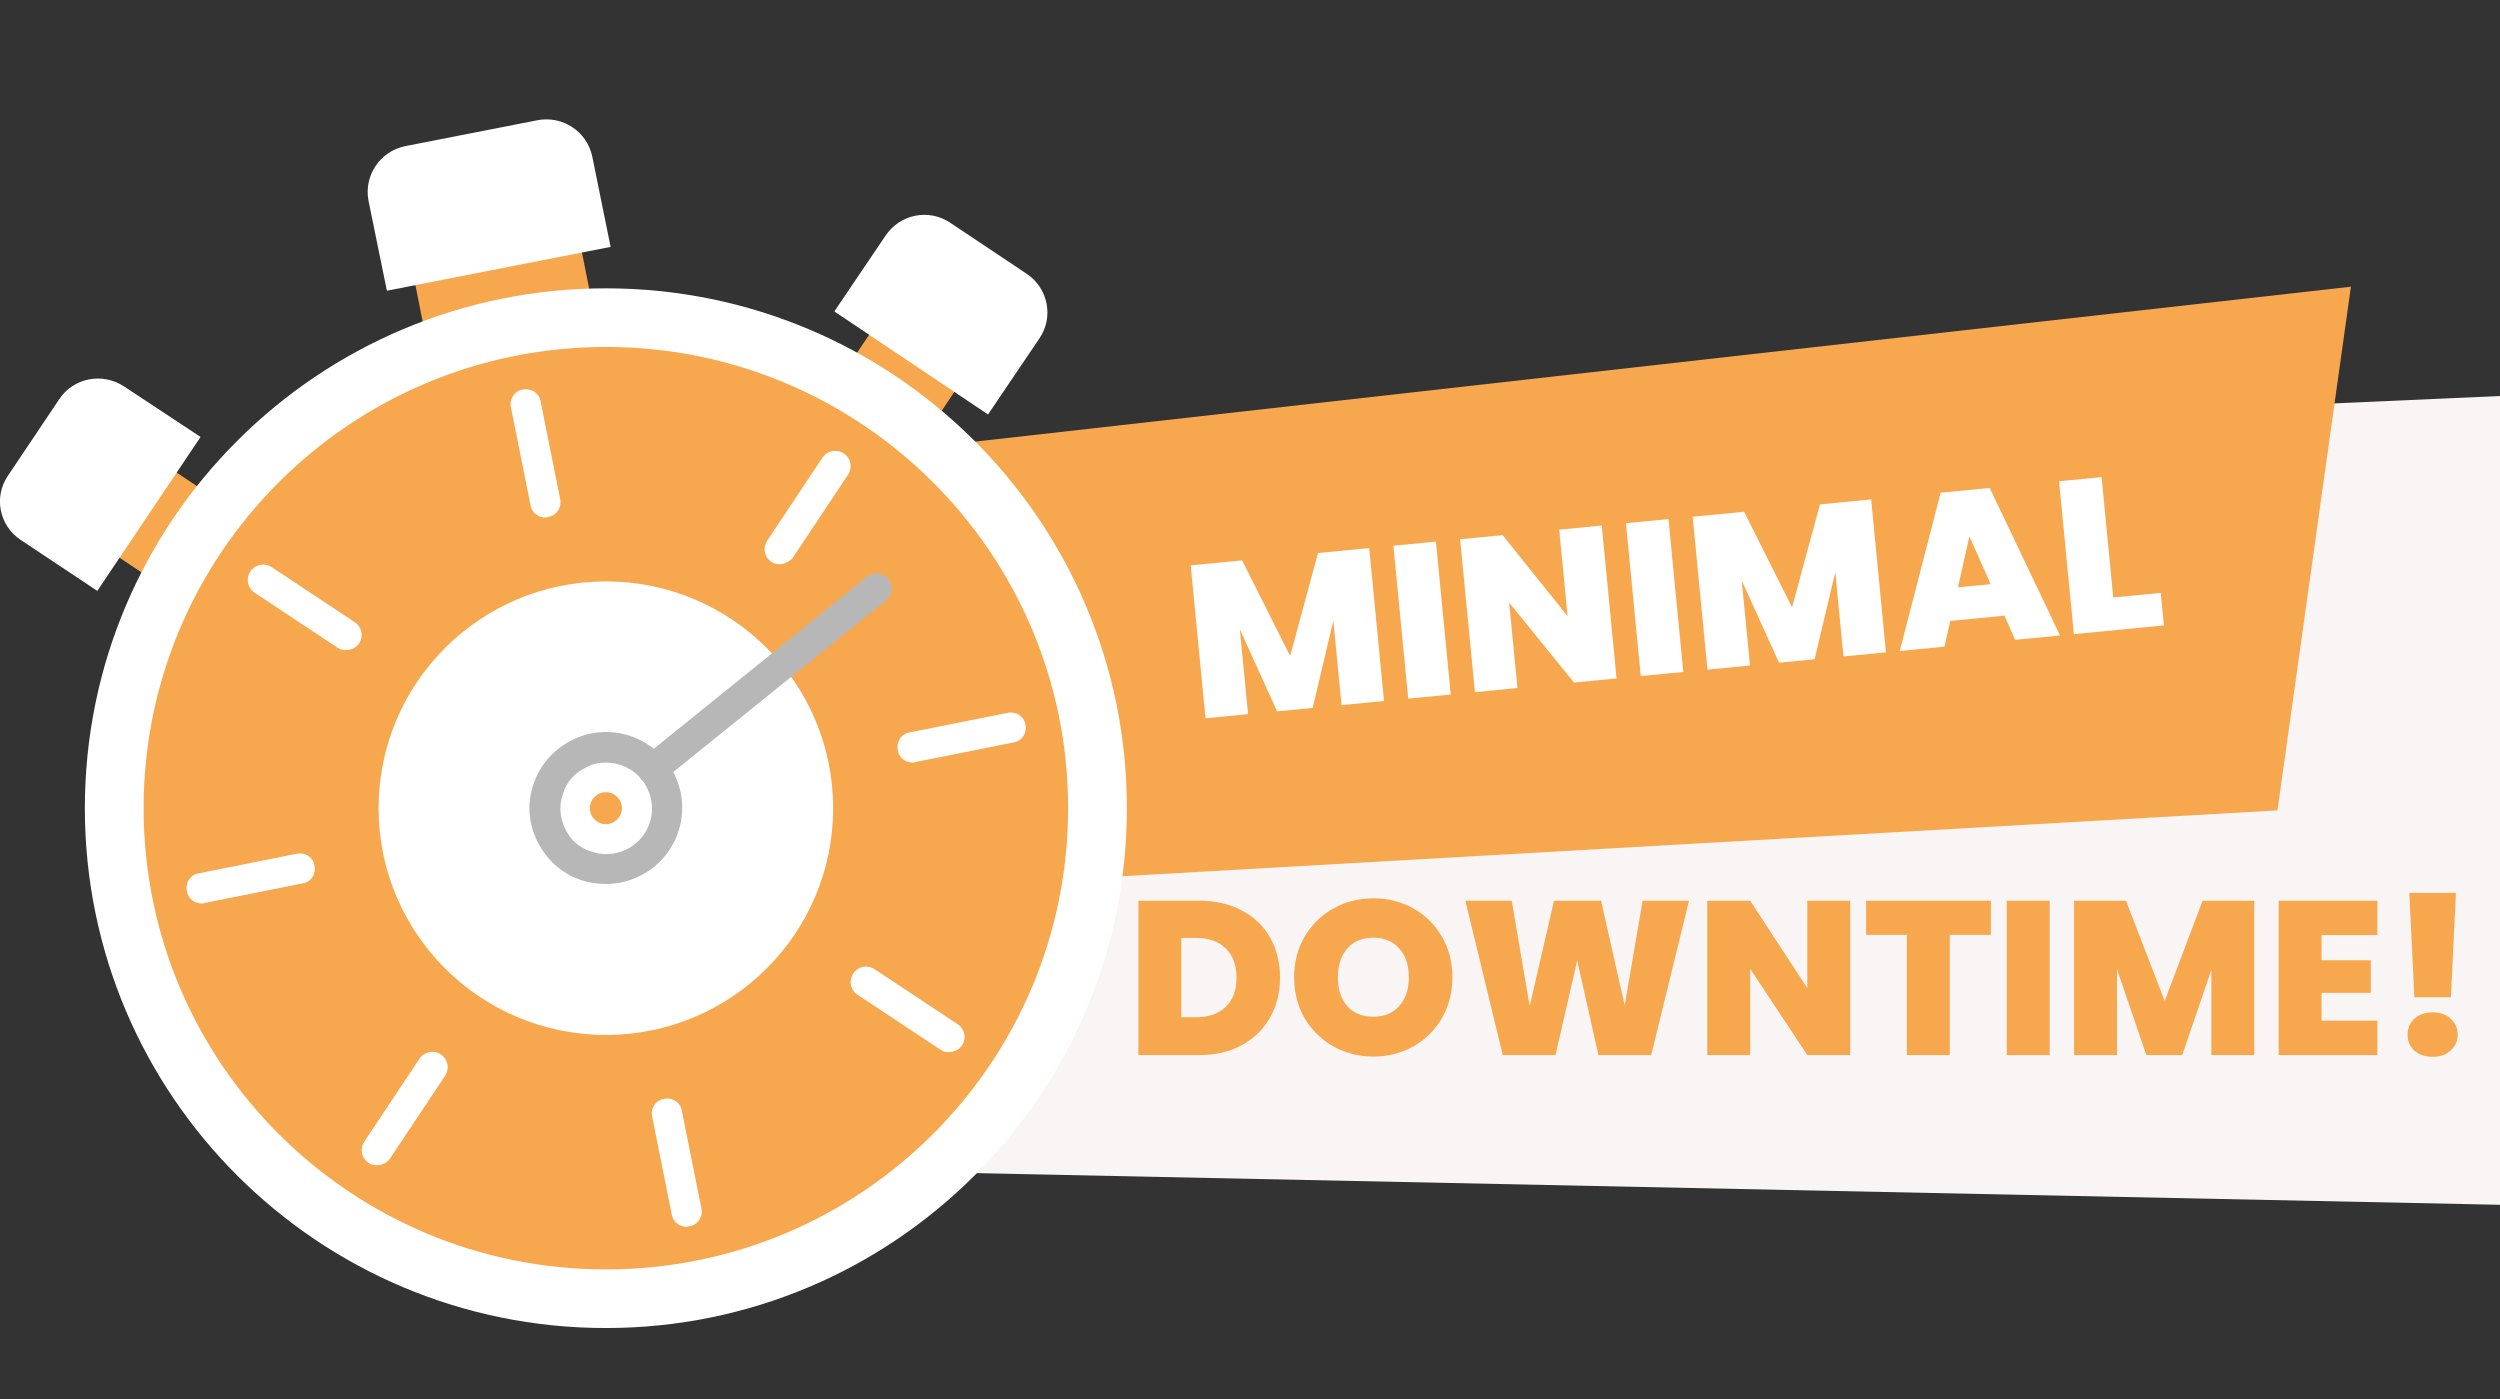 <?xml version="1.0" encoding="UTF-8"?> <svg xmlns="http://www.w3.org/2000/svg" width="218" height="122" viewBox="0 0 218 122" fill="none"><rect x="0" y="0" width="218" height="122" fill="#333333" stroke="none"/><g clip-path="url(#clip0_4_2)"><path d="M73 40.97L230 34L224.684 105.197L75.489 102.099L73 40.97Z" fill="#F9F5F4"></path><path d="M54 42.001L205 25L198.594 70.666L59.4 78.599L54 42.001Z" fill="#F7A84F"></path><path d="M19.843 44.17L11.066 38.318L6.092 45.744L14.868 51.596L19.843 44.17Z" fill="#F7A84F"></path><path d="M8.486 51.526L1.811 47.086C-0.052 45.847 -0.569 43.369 0.673 41.51L5.174 34.798C6.416 32.94 8.9 32.475 10.763 33.662L17.49 38.102L8.486 51.526Z" fill="white"></path><path d="M80.263 38.586L86.129 29.829L78.687 24.866L72.821 33.623L80.263 38.586Z" fill="#F7A84F"></path><path d="M86.155 36.141L90.656 29.48C91.898 27.622 91.381 25.143 89.57 23.904L82.843 19.413C80.98 18.174 78.496 18.69 77.255 20.497L72.753 27.157L86.155 36.141Z" fill="white"></path><path d="M50.252 19.538L35.737 22.416L37.099 29.252L51.614 26.374L50.252 19.538Z" fill="#F7A84F"></path><path d="M52.831 115.804C77.922 115.804 98.263 95.509 98.263 70.474C98.263 45.439 77.922 25.143 52.831 25.143C27.74 25.143 7.399 45.439 7.399 70.474C7.399 95.509 27.74 115.804 52.831 115.804Z" fill="white"></path><path d="M52.831 110.693C75.093 110.693 93.14 92.686 93.14 70.474C93.14 48.261 75.093 30.255 52.831 30.255C30.569 30.255 12.522 48.261 12.522 70.474C12.522 92.686 30.569 110.693 52.831 110.693Z" fill="#F7A84F"></path><path d="M52.831 90.248C63.776 90.248 72.649 81.395 72.649 70.474C72.649 59.553 63.776 50.7 52.831 50.7C41.886 50.7 33.013 59.553 33.013 70.474C33.013 81.395 41.886 90.248 52.831 90.248Z" fill="white"></path><path d="M47.553 45.124C46.932 45.124 46.363 44.711 46.26 44.04L44.552 35.521C44.397 34.798 44.862 34.075 45.587 33.972C46.311 33.817 47.036 34.282 47.139 35.005L48.847 43.523C49.002 44.246 48.536 44.969 47.812 45.072C47.709 45.124 47.605 45.124 47.553 45.124Z" fill="white"></path><path d="M67.992 49.203C67.734 49.203 67.475 49.151 67.268 48.996C66.647 48.583 66.492 47.757 66.906 47.138L71.718 39.909C72.132 39.29 72.96 39.135 73.581 39.548C74.202 39.961 74.357 40.787 73.943 41.407L69.131 48.635C68.872 48.945 68.406 49.203 67.992 49.203Z" fill="white"></path><path d="M79.583 66.499C78.962 66.499 78.393 66.085 78.29 65.414C78.134 64.692 78.6 63.969 79.324 63.865L87.862 62.162C88.587 62.007 89.311 62.471 89.415 63.194C89.57 63.917 89.104 64.64 88.38 64.743L79.842 66.447C79.738 66.499 79.687 66.499 79.583 66.499Z" fill="white"></path><path d="M82.74 91.745C82.481 91.745 82.222 91.694 82.015 91.539L74.771 86.737C74.15 86.324 73.995 85.498 74.409 84.879C74.823 84.259 75.65 84.104 76.271 84.517L83.516 89.319C84.137 89.732 84.292 90.558 83.878 91.177C83.619 91.539 83.153 91.745 82.74 91.745Z" fill="white"></path><path d="M59.868 106.976C59.248 106.976 58.678 106.563 58.575 105.892L56.867 97.373C56.712 96.65 57.178 95.927 57.902 95.824C58.627 95.669 59.351 96.134 59.455 96.856L61.162 105.375C61.317 106.098 60.852 106.821 60.127 106.924C60.024 106.976 59.92 106.976 59.868 106.976Z" fill="white"></path><path d="M32.858 101.606C32.599 101.606 32.34 101.555 32.133 101.4C31.512 100.987 31.357 100.161 31.771 99.541L36.583 92.313C36.997 91.694 37.825 91.539 38.446 91.952C39.067 92.365 39.222 93.191 38.809 93.81L33.996 101.039C33.737 101.4 33.324 101.606 32.858 101.606Z" fill="white"></path><path d="M17.593 78.786C16.972 78.786 16.403 78.373 16.299 77.702C16.144 76.979 16.61 76.257 17.334 76.153L25.872 74.449C26.597 74.294 27.321 74.759 27.425 75.482C27.58 76.205 27.114 76.928 26.39 77.031L17.852 78.735C17.748 78.786 17.697 78.786 17.593 78.786Z" fill="white"></path><path d="M30.167 56.689C29.908 56.689 29.65 56.637 29.443 56.482L22.198 51.681C21.577 51.268 21.422 50.442 21.836 49.822C22.25 49.203 23.078 49.048 23.699 49.461L30.943 54.262C31.564 54.675 31.719 55.502 31.305 56.121C31.047 56.482 30.633 56.689 30.167 56.689Z" fill="white"></path><path d="M33.737 25.35L32.133 17.502C31.719 15.334 33.117 13.217 35.29 12.752L46.881 10.481C49.054 10.068 51.175 11.462 51.641 13.63L53.245 21.529L33.737 25.35Z" fill="white"></path><path d="M119.394 47.792L120.686 61.125L116.98 61.484L116.267 54.127L114.464 61.727L111.363 62.028L108.11 54.86L108.829 62.273L105.122 62.633L103.83 49.3L108.312 48.866L112.499 57.203L114.931 48.224L119.394 47.792ZM125.211 47.228L126.503 60.561L122.796 60.92L121.504 47.588L125.211 47.228ZM140.963 59.16L137.256 59.519L131.598 52.546L132.32 59.997L128.614 60.356L127.322 47.024L131.028 46.665L136.695 53.732L135.964 46.186L139.671 45.827L140.963 59.16ZM145.489 45.264L146.781 58.596L143.074 58.955L141.782 45.623L145.489 45.264ZM163.164 43.551L164.456 56.883L160.749 57.243L160.036 49.886L158.234 57.486L155.132 57.787L151.88 50.619L152.598 58.032L148.892 58.392L147.6 45.059L152.082 44.625L156.268 52.962L158.701 43.983L163.164 43.551ZM174.789 53.687L170.062 54.145L169.554 56.389L165.658 56.767L169.226 42.963L173.5 42.549L179.634 55.413L175.719 55.792L174.789 53.687ZM173.588 50.94L171.733 46.767L170.732 51.217L173.588 50.94ZM184.273 52.1L188.415 51.699L188.69 54.535L180.842 55.296L179.55 41.963L183.256 41.604L184.273 52.1Z" fill="white"></path><path d="M104.595 78.543C106.007 78.543 107.242 78.829 108.298 79.402C109.367 79.962 110.188 80.751 110.76 81.769C111.333 82.787 111.619 83.951 111.619 85.262C111.619 86.56 111.327 87.718 110.741 88.736C110.169 89.754 109.348 90.556 108.279 91.141C107.223 91.714 105.995 92 104.595 92H99.269V78.543H104.595ZM104.309 88.698C105.403 88.698 106.262 88.399 106.885 87.801C107.509 87.203 107.821 86.356 107.821 85.262C107.821 84.155 107.509 83.302 106.885 82.704C106.262 82.093 105.403 81.788 104.309 81.788H103.011V88.698H104.309ZM119.758 92.134C118.498 92.134 117.34 91.841 116.284 91.256C115.227 90.657 114.387 89.837 113.764 88.793C113.153 87.737 112.848 86.547 112.848 85.224C112.848 83.9 113.153 82.717 113.764 81.673C114.387 80.617 115.227 79.796 116.284 79.211C117.34 78.626 118.498 78.333 119.758 78.333C121.03 78.333 122.188 78.626 123.232 79.211C124.288 79.796 125.121 80.617 125.732 81.673C126.343 82.717 126.648 83.9 126.648 85.224C126.648 86.547 126.343 87.737 125.732 88.793C125.121 89.837 124.288 90.657 123.232 91.256C122.175 91.841 121.017 92.134 119.758 92.134ZM119.758 88.66C120.712 88.66 121.463 88.348 122.01 87.724C122.57 87.101 122.85 86.267 122.85 85.224C122.85 84.155 122.57 83.315 122.01 82.704C121.463 82.081 120.712 81.769 119.758 81.769C118.79 81.769 118.033 82.081 117.486 82.704C116.939 83.315 116.665 84.155 116.665 85.224C116.665 86.28 116.939 87.12 117.486 87.743C118.033 88.354 118.79 88.66 119.758 88.66ZM147.285 78.543L143.983 92H139.382L137.531 83.754L135.641 92H131.041L127.777 78.543H131.823L133.389 87.743L135.508 78.543H139.611L141.673 87.667L143.238 78.543H147.285ZM161.337 92H157.596L152.614 84.479V92H148.873V78.543H152.614L157.596 86.159V78.543H161.337V92ZM173.604 78.543V81.52H170.016V92H166.274V81.52H162.724V78.543H173.604ZM178.73 78.543V92H174.988V78.543H178.73ZM196.57 78.543V92H192.829V84.575L190.29 92H187.159L184.602 84.517V92H180.86V78.543H185.384L188.763 87.285L192.065 78.543H196.57ZM202.441 81.54V83.735H206.736V86.579H202.441V89.003H207.308V92H198.7V78.543H207.308V81.54H202.441ZM214.158 77.856L213.719 86.961H210.532L210.092 77.856H214.158ZM212.135 92.153C211.473 92.153 210.939 91.975 210.532 91.618C210.137 91.249 209.94 90.785 209.94 90.225C209.94 89.665 210.137 89.2 210.532 88.831C210.939 88.462 211.473 88.278 212.135 88.278C212.784 88.278 213.306 88.462 213.7 88.831C214.107 89.2 214.311 89.665 214.311 90.225C214.311 90.772 214.107 91.23 213.7 91.599C213.306 91.968 212.784 92.153 212.135 92.153Z" fill="#F7A84F"></path><path d="M52.831 71.868C53.603 71.868 54.228 71.244 54.228 70.474C54.228 69.704 53.603 69.08 52.831 69.08C52.06 69.08 51.434 69.704 51.434 70.474C51.434 71.244 52.06 71.868 52.831 71.868Z" fill="#F7A84F"></path><path d="M52.831 77.082C52.107 77.082 51.331 76.979 50.606 76.721C48.95 76.153 47.605 74.914 46.829 73.314C46.053 71.713 45.949 69.906 46.57 68.254C47.139 66.602 48.381 65.259 49.985 64.485C53.297 62.885 57.281 64.33 58.834 67.583C60.438 70.887 58.989 74.862 55.729 76.411C54.797 76.876 53.814 77.082 52.831 77.082ZM52.831 66.499C52.262 66.499 51.693 66.602 51.124 66.912C50.141 67.376 49.416 68.151 49.106 69.183C48.743 70.164 48.795 71.248 49.261 72.229C49.727 73.21 50.503 73.933 51.538 74.243C52.521 74.604 53.607 74.553 54.59 74.088C56.557 73.159 57.437 70.784 56.453 68.77C55.781 67.325 54.332 66.499 52.831 66.499Z" fill="#B7B7B7"></path><path d="M56.919 68.409C56.505 68.409 56.143 68.254 55.884 67.892C55.418 67.325 55.522 66.499 56.091 66.034L75.599 50.287C76.168 49.822 76.996 49.925 77.462 50.493C77.927 51.061 77.824 51.887 77.255 52.352L57.747 68.099C57.54 68.305 57.23 68.409 56.919 68.409Z" fill="#B7B7B7"></path></g><defs><clipPath id="clip0_4_2"><rect width="218" height="122" fill="white"></rect></clipPath></defs></svg> 